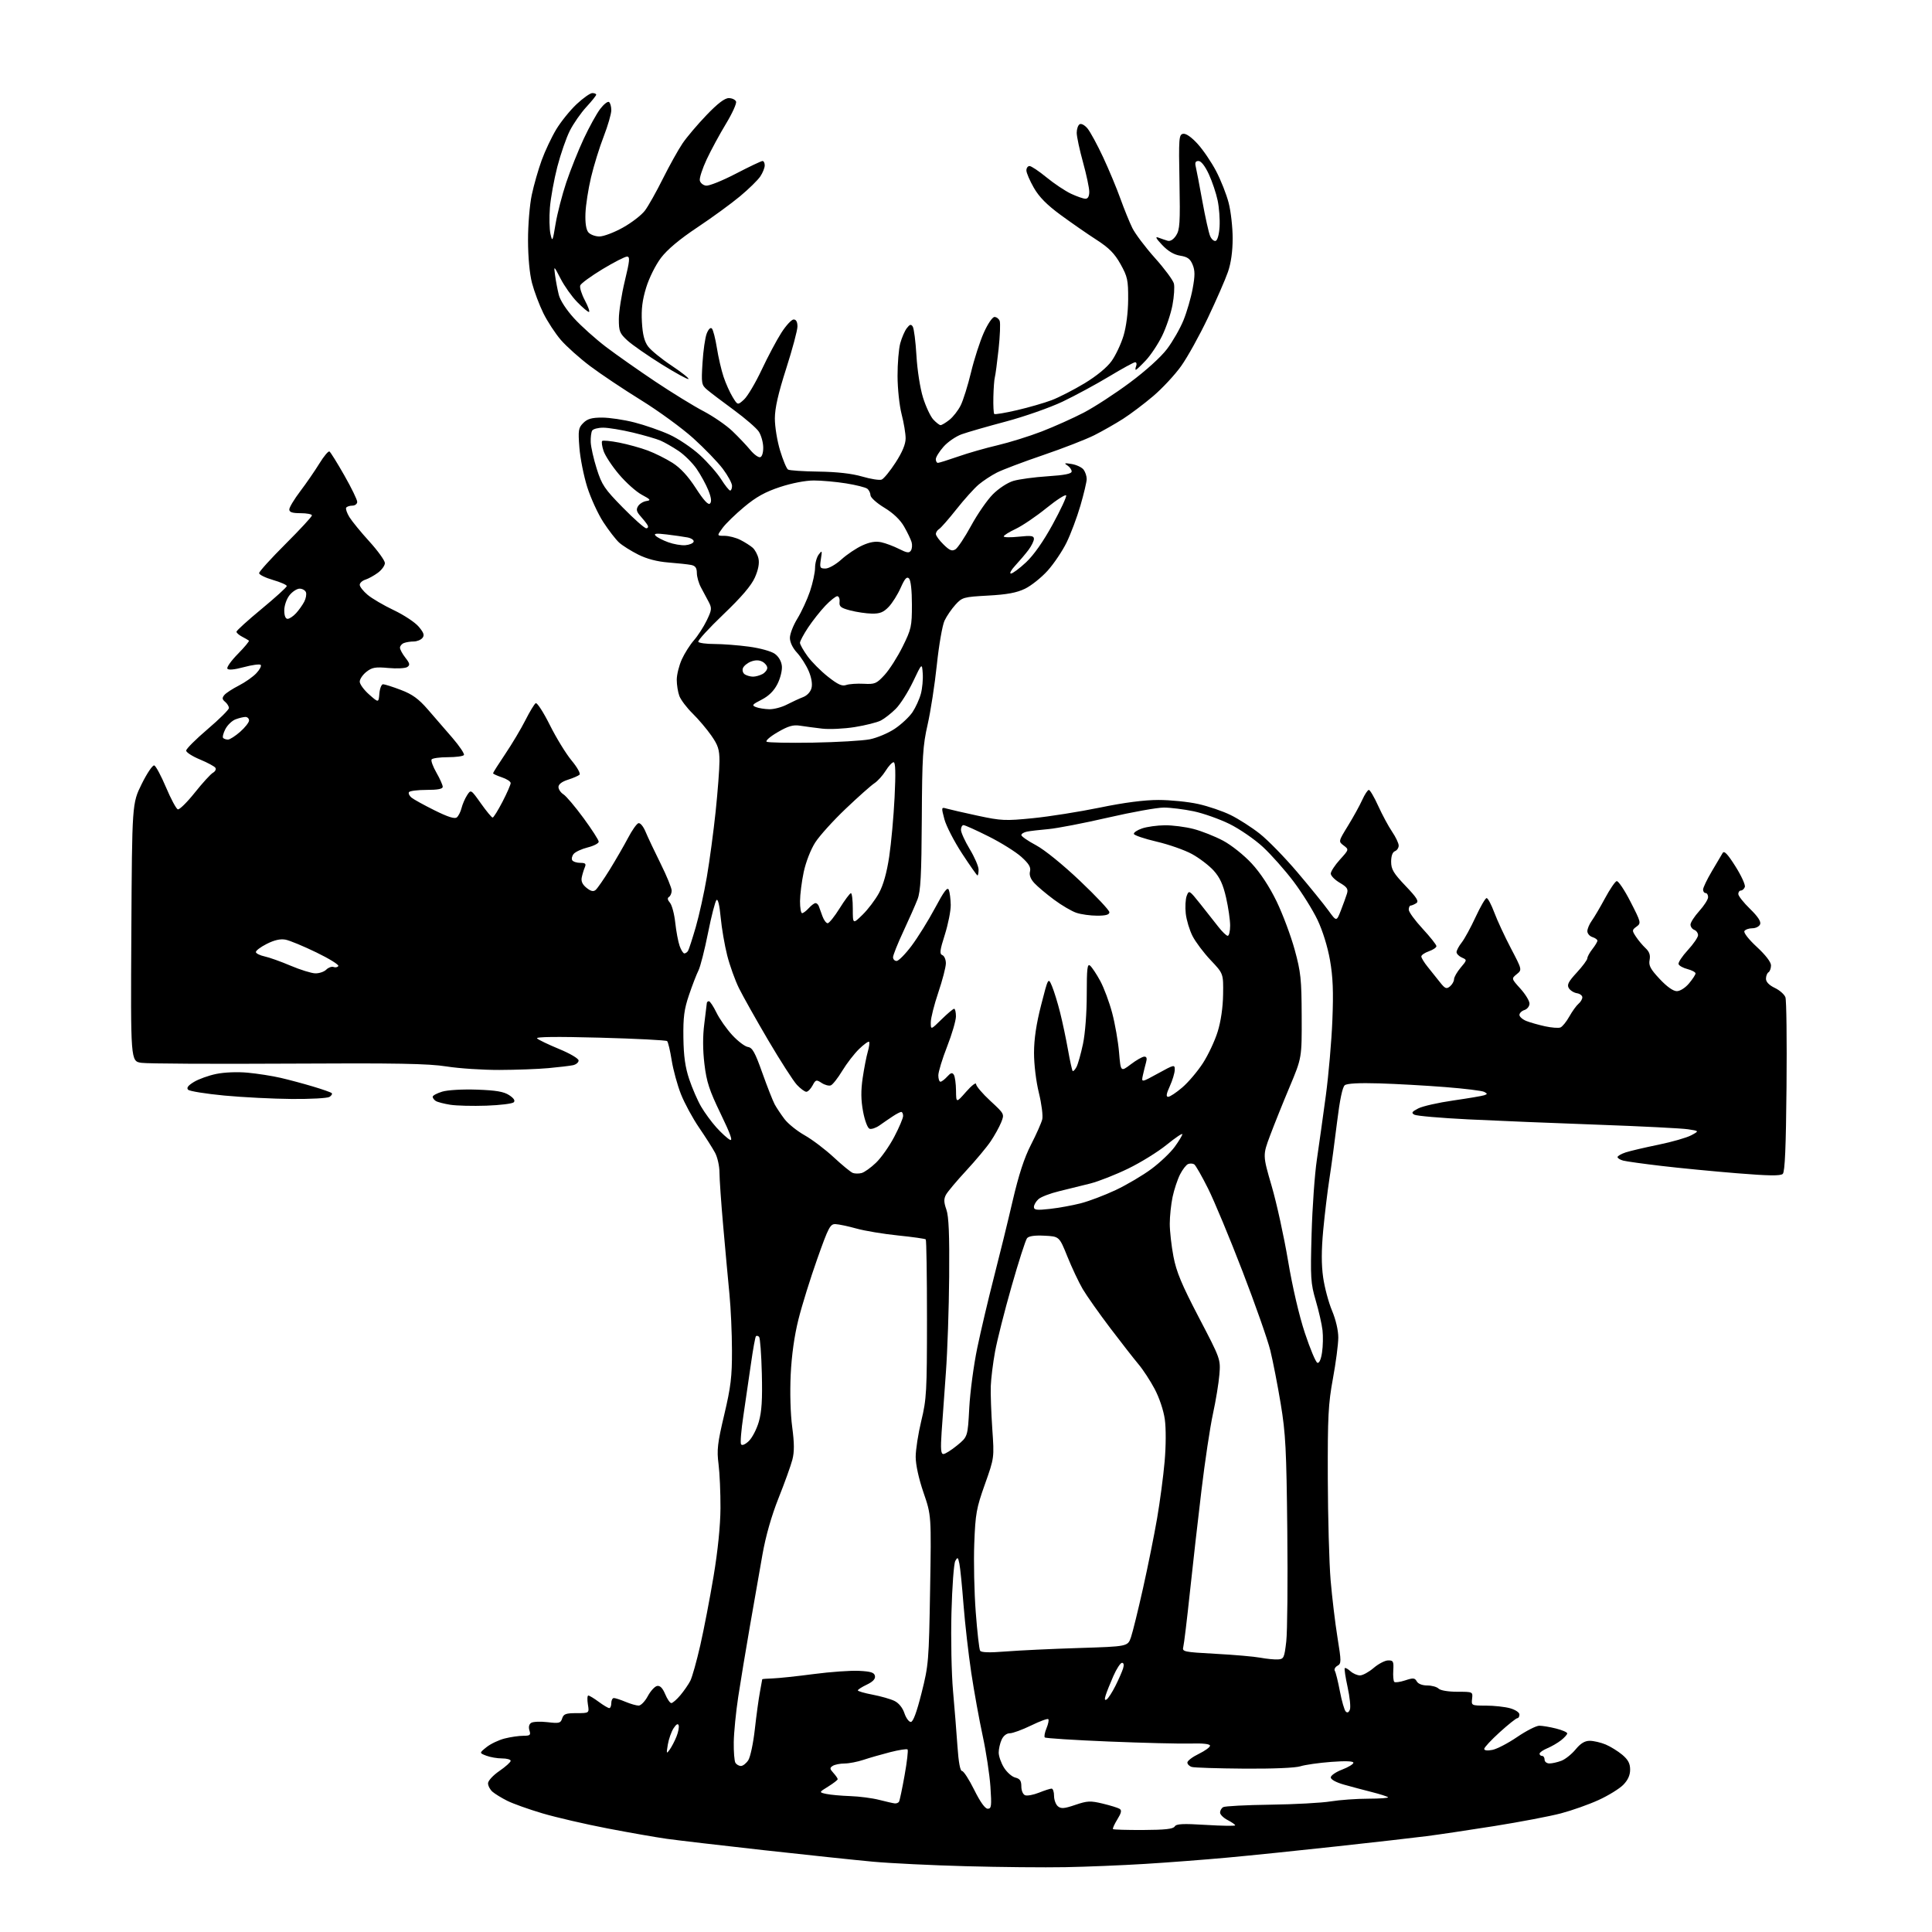 <?xml version="1.0" encoding="UTF-8" standalone="no"?>
<svg 
  version="1.1" 
  xmlns="http://www.w3.org/2000/svg" 
  xmlns:xlink="http://www.w3.org/1999/xlink" 
  xmlns:svg="http://www.w3.org/2000/svg"
  xmlns:rdf="http://www.w3.org/1999/02/22-rdf-syntax-ns#"
  xmlns:cc="http://creativecommons.org/ns#"
  xmlns:dc="http://purl.org/dc/elements/1.1/"
  viewBox="0 0 768 768"
  width="768"
  height="768"
>
<style>svg {background-color: white; }</style>"
<path stroke="none" fill="black" fill-rule="evenodd" d="M423.50,742.23C415.25,742.39 397.48,742.22 384.00,741.85C370.52,741.49 353.88,740.68 347.00,740.05C340.12,739.42 320.55,737.35 303.50,735.46C286.45,733.56 269.12,731.53 265.00,730.95C260.88,730.37 250.30,728.52 241.50,726.83C232.70,725.14 221.05,722.44 215.61,720.83C210.17,719.22 203.87,716.97 201.61,715.83C199.35,714.70 196.71,713.07 195.75,712.23C194.79,711.38 194.00,709.88 194.00,708.89C194.00,707.89 195.98,705.73 198.50,704.00C200.98,702.30 203.00,700.48 203.00,699.95C203.00,699.43 201.45,699.00 199.57,699.00C197.68,699.00 194.86,698.51 193.32,697.92C190.50,696.84 190.50,696.84 193.42,694.50C195.03,693.21 198.27,691.67 200.61,691.08C202.96,690.48 206.29,690.00 208.01,690.00C210.74,690.00 211.05,689.73 210.46,687.88C210.04,686.54 210.29,685.42 211.14,684.87C211.89,684.38 214.82,684.26 217.65,684.59C222.28,685.14 222.87,684.99 223.47,683.10C224.03,681.33 224.93,681.00 229.20,681.00C234.26,681.00 234.26,681.00 233.69,677.50C233.38,675.58 233.46,674.00 233.87,674.00C234.28,674.00 236.14,675.12 238.00,676.50C239.86,677.88 241.75,679.00 242.19,679.00C242.64,679.00 243.00,678.10 243.00,677.00C243.00,675.90 243.46,675.00 244.03,675.00C244.60,675.00 246.68,675.67 248.65,676.50C250.63,677.33 252.98,678.00 253.87,678.00C254.77,678.00 256.40,676.31 257.50,674.26C258.60,672.20 260.27,670.38 261.21,670.20C262.37,669.97 263.39,671.01 264.41,673.43C265.23,675.40 266.33,677.00 266.86,677.00C267.39,677.00 269.00,675.60 270.45,673.88C271.89,672.16 273.68,669.58 274.42,668.13C275.15,666.68 276.94,660.33 278.38,654.00C279.82,647.67 282.20,635.30 283.67,626.50C285.36,616.35 286.36,606.48 286.40,599.50C286.43,593.45 286.09,585.58 285.63,582.00C284.90,576.38 285.21,573.72 287.90,562.37C290.51,551.32 291.00,547.28 290.97,536.87C290.96,530.07 290.51,520.00 289.97,514.50C289.43,509.00 288.32,496.87 287.50,487.55C286.67,478.22 286.00,468.55 286.00,466.05C286.00,463.55 285.21,460.03 284.25,458.24C283.29,456.45 280.43,451.95 277.89,448.24C275.35,444.53 272.12,438.56 270.69,434.96C269.27,431.37 267.61,425.29 267.00,421.46C266.39,417.63 265.58,414.21 265.19,413.85C264.81,413.49 252.80,412.88 238.50,412.49C221.15,412.03 212.83,412.13 213.50,412.79C214.05,413.34 217.99,415.23 222.25,416.99C226.66,418.81 230.00,420.79 230.00,421.57C230.00,422.34 228.99,423.18 227.75,423.44C226.51,423.70 222.12,424.22 218.00,424.60C213.88,424.98 205.10,425.30 198.50,425.32C191.90,425.34 182.45,424.72 177.50,423.93C170.31,422.79 157.65,422.56 114.50,422.81C84.80,422.98 58.57,422.84 56.21,422.49C51.92,421.86 51.92,421.86 52.21,370.63C52.50,319.39 52.50,319.39 56.33,311.64C58.44,307.38 60.68,304.06 61.32,304.27C61.95,304.48 64.06,308.41 66.00,313.00C67.94,317.59 70.05,321.52 70.68,321.73C71.31,321.94 74.34,318.96 77.42,315.10C80.49,311.25 83.75,307.68 84.65,307.18C85.55,306.68 85.99,305.80 85.64,305.23C85.29,304.66 82.53,303.17 79.50,301.91C76.48,300.66 74.00,299.07 74.00,298.38C74.00,297.69 77.82,293.87 82.50,289.88C87.17,285.90 91.00,282.11 91.00,281.45C91.00,280.79 90.32,279.68 89.49,278.99C88.29,278.00 88.23,277.43 89.17,276.29C89.83,275.49 92.43,273.80 94.94,272.52C97.45,271.24 100.59,269.03 101.92,267.60C103.25,266.18 104.02,264.69 103.63,264.30C103.25,263.91 100.24,264.31 96.96,265.19C93.14,266.22 90.77,266.44 90.38,265.80C90.04,265.26 91.93,262.61 94.57,259.93C97.22,257.24 99.18,254.87 98.94,254.66C98.70,254.45 97.49,253.74 96.25,253.10C95.01,252.46 94.00,251.57 94.00,251.12C94.00,250.68 98.50,246.59 104.00,242.05C109.50,237.50 114.00,233.42 114.00,232.96C114.00,232.51 111.53,231.42 108.50,230.54C105.47,229.66 103.00,228.44 103.00,227.83C103.00,227.22 107.72,222.01 113.50,216.24C119.27,210.48 124.00,205.37 124.00,204.88C124.00,204.40 121.97,204.00 119.50,204.00C116.18,204.00 115.00,203.61 115.00,202.51C115.00,201.69 116.97,198.43 119.37,195.26C121.77,192.09 125.18,187.14 126.96,184.25C128.73,181.36 130.53,179.21 130.97,179.48C131.40,179.75 134.06,184.02 136.88,188.98C139.70,193.93 142.00,198.66 142.00,199.49C142.00,200.32 141.13,201.00 140.06,201.00C138.99,201.00 137.89,201.37 137.61,201.82C137.33,202.27 137.91,203.96 138.90,205.57C139.89,207.18 143.46,211.55 146.85,215.27C150.23,218.99 153.00,222.85 153.00,223.83C153.00,224.82 151.75,226.55 150.23,227.67C148.71,228.80 146.46,230.04 145.23,230.43C144.00,230.82 143.00,231.74 143.00,232.48C143.00,233.22 144.41,235.01 146.14,236.46C147.87,237.92 152.55,240.66 156.55,242.56C160.56,244.46 165.01,247.41 166.45,249.12C168.49,251.55 168.81,252.53 167.91,253.61C167.27,254.38 165.72,255.00 164.46,255.00C163.20,255.00 161.45,255.27 160.58,255.61C159.71,255.94 159.00,256.78 159.00,257.47C159.00,258.16 159.97,259.96 161.15,261.46C162.93,263.73 163.06,264.36 161.90,265.15C161.13,265.67 157.76,265.85 154.40,265.54C149.21,265.06 147.91,265.29 145.65,267.06C144.19,268.21 143.00,269.97 143.00,270.97C143.00,271.97 144.69,274.28 146.75,276.09C150.50,279.40 150.50,279.40 150.81,275.70C150.98,273.66 151.64,272.00 152.27,272.00C152.90,272.00 156.09,273.01 159.34,274.25C163.90,275.98 166.37,277.77 170.05,282.00C172.68,285.02 177.11,290.15 179.90,293.38C182.68,296.62 184.71,299.65 184.42,300.13C184.12,300.61 181.24,301.00 178.00,301.00C174.76,301.00 171.87,301.41 171.56,301.90C171.25,302.40 172.12,304.76 173.49,307.15C174.86,309.54 175.98,312.06 175.99,312.75C176.00,313.62 174.05,314.00 169.56,314.00C166.02,314.00 162.87,314.40 162.57,314.89C162.27,315.37 162.71,316.35 163.56,317.05C164.40,317.75 168.54,320.03 172.74,322.12C178.08,324.77 180.76,325.62 181.60,324.92C182.26,324.37 183.10,322.70 183.47,321.21C183.84,319.72 184.82,317.44 185.66,316.14C187.19,313.77 187.19,313.77 191.18,319.39C193.37,322.47 195.46,325.00 195.83,325.00C196.20,324.99 197.96,322.16 199.75,318.71C201.54,315.25 203.00,311.91 203.00,311.29C203.00,310.66 201.42,309.64 199.50,309.00C197.57,308.36 196.00,307.63 196.00,307.38C196.00,307.12 198.19,303.67 200.86,299.70C203.53,295.74 207.12,289.72 208.84,286.32C210.55,282.93 212.40,279.87 212.95,279.53C213.49,279.20 216.02,283.10 218.57,288.21C221.12,293.32 225.01,299.67 227.23,302.33C229.44,304.98 230.85,307.51 230.37,307.96C229.89,308.40 227.81,309.30 225.75,309.96C223.38,310.71 222.00,311.77 222.00,312.84C222.00,313.76 222.88,315.07 223.96,315.75C225.04,316.42 228.64,320.67 231.96,325.20C235.28,329.72 238.00,333.95 238.00,334.59C238.00,335.24 236.04,336.26 233.64,336.86C231.24,337.46 228.73,338.62 228.05,339.44C227.38,340.25 227.12,341.38 227.47,341.96C227.83,342.53 229.26,343.00 230.67,343.00C232.71,343.00 233.07,343.35 232.48,344.75C232.07,345.71 231.52,347.51 231.26,348.75C230.92,350.29 231.51,351.59 233.13,352.91C234.84,354.29 235.85,354.53 236.76,353.78C237.45,353.21 240.00,349.53 242.42,345.62C244.83,341.70 248.09,336.06 249.66,333.08C251.22,330.09 253.07,327.47 253.76,327.24C254.49,327.00 255.71,328.46 256.63,330.66C257.51,332.77 260.20,338.47 262.61,343.32C265.03,348.18 267.00,352.99 267.00,354.02C267.00,355.04 266.52,356.18 265.93,356.54C265.22,356.98 265.34,357.74 266.31,358.85C267.10,359.76 268.05,363.31 268.42,366.74C268.79,370.17 269.57,374.33 270.15,375.99C270.72,377.65 271.58,379.00 272.04,379.00C272.50,379.00 273.16,378.55 273.50,378.00C273.84,377.45 275.22,373.20 276.57,368.56C277.91,363.92 279.90,354.94 280.98,348.60C282.07,342.27 283.64,330.55 284.48,322.57C285.31,314.59 286.00,305.58 286.00,302.55C286.00,297.95 285.46,296.26 282.75,292.38C280.96,289.82 277.62,285.87 275.31,283.61C273.01,281.35 270.65,278.23 270.06,276.68C269.48,275.14 269.01,272.21 269.02,270.18C269.03,268.16 269.94,264.53 271.03,262.12C272.12,259.72 274.29,256.29 275.85,254.52C277.40,252.75 279.69,249.21 280.92,246.67C282.96,242.45 283.03,241.78 281.72,239.27C280.92,237.74 279.54,235.15 278.64,233.50C277.75,231.85 277.01,229.27 277.01,227.77C277.00,225.74 276.42,224.92 274.75,224.58C273.51,224.33 269.45,223.89 265.71,223.60C261.25,223.25 257.14,222.18 253.71,220.46C250.85,219.02 247.42,216.87 246.11,215.68C244.79,214.48 241.97,210.84 239.85,207.58C237.72,204.32 234.84,198.04 233.44,193.63C232.05,189.21 230.64,182.15 230.32,177.94C229.78,171.01 229.93,170.07 231.86,168.14C233.51,166.49 235.22,166.00 239.34,166.00C242.28,166.00 248.06,166.86 252.18,167.92C256.31,168.97 262.57,171.15 266.09,172.75C269.62,174.35 275.06,178.01 278.18,180.87C281.31,183.73 285.13,188.08 286.68,190.54C288.23,192.99 289.84,195.00 290.25,195.00C290.66,195.00 291.00,194.16 291.00,193.13C291.00,192.10 289.35,189.06 287.34,186.38C285.32,183.69 280.03,178.22 275.59,174.21C271.14,170.20 261.80,163.38 254.83,159.07C247.85,154.76 238.74,148.66 234.58,145.53C230.42,142.40 225.20,137.73 222.98,135.17C220.76,132.60 217.62,127.80 215.99,124.50C214.37,121.20 212.34,115.80 211.48,112.50C210.52,108.83 209.91,102.22 209.90,95.50C209.89,89.45 210.56,81.33 211.39,77.45C212.21,73.57 213.98,67.39 215.32,63.71C216.65,60.03 219.27,54.50 221.12,51.42C222.98,48.35 226.62,43.84 229.21,41.41C231.80,38.99 234.61,37.00 235.46,37.00C236.31,37.00 237.00,37.29 237.00,37.64C237.00,37.99 235.23,40.20 233.06,42.55C230.90,44.90 227.96,49.12 226.53,51.94C225.10,54.75 222.87,61.21 221.55,66.28C220.24,71.35 218.92,78.65 218.60,82.50C218.29,86.35 218.39,91.08 218.82,93.00C219.56,96.29 219.68,96.06 220.85,89.00C221.54,84.88 223.45,77.46 225.10,72.53C226.76,67.60 229.89,59.76 232.07,55.10C234.26,50.44 237.19,45.13 238.59,43.30C239.99,41.46 241.55,40.22 242.07,40.54C242.58,40.86 243.00,42.33 243.00,43.81C242.99,45.29 241.63,49.99 239.98,54.25C238.32,58.51 236.06,65.79 234.96,70.44C233.85,75.09 232.85,81.54 232.73,84.79C232.58,88.61 232.98,91.27 233.87,92.34C234.63,93.25 236.61,94.00 238.28,94.00C239.94,94.00 244.15,92.41 247.63,90.46C251.11,88.52 255.04,85.48 256.37,83.71C257.70,81.95 260.92,76.22 263.52,71.00C266.13,65.78 269.64,59.48 271.32,57.00C273.00,54.52 277.29,49.46 280.85,45.75C285.27,41.14 288.08,39.00 289.70,39.00C291.00,39.00 292.30,39.62 292.59,40.37C292.88,41.12 291.07,45.10 288.58,49.21C286.09,53.32 282.65,59.66 280.94,63.31C279.24,66.95 277.99,70.74 278.18,71.72C278.37,72.70 279.48,73.64 280.65,73.80C281.82,73.97 287.15,71.83 292.49,69.05C297.84,66.27 302.61,64.00 303.11,64.00C303.60,64.00 304.00,64.79 303.99,65.75C303.99,66.71 303.20,68.68 302.24,70.12C301.28,71.57 297.66,75.12 294.19,78.01C290.72,80.91 283.08,86.48 277.21,90.39C270.15,95.09 265.26,99.19 262.75,102.50C260.61,105.32 258.05,110.46 256.87,114.29C255.34,119.27 254.88,122.93 255.17,128.01C255.45,132.98 256.14,135.72 257.62,137.72C258.75,139.25 262.94,142.67 266.93,145.32C270.92,147.98 273.96,150.37 273.68,150.65C273.40,150.93 268.61,148.31 263.02,144.83C257.44,141.35 251.32,137.09 249.43,135.37C246.34,132.54 246.00,131.70 246.00,126.87C246.00,123.91 247.07,117.11 248.36,111.75C250.34,103.57 250.49,102.00 249.25,102.00C248.44,102.00 244.05,104.25 239.49,107.00C234.94,109.76 230.96,112.66 230.66,113.45C230.35,114.25 231.19,116.94 232.52,119.45C233.85,121.95 234.56,124.00 234.10,124.00C233.64,124.00 231.53,122.22 229.42,120.04C227.30,117.87 224.35,113.70 222.85,110.79C220.12,105.50 220.12,105.50 220.66,109.50C220.96,111.70 221.62,115.16 222.13,117.20C222.67,119.38 225.16,123.20 228.22,126.55C231.06,129.66 236.79,134.78 240.94,137.94C245.10,141.09 253.91,147.28 260.52,151.70C267.13,156.11 275.72,161.40 279.62,163.44C283.52,165.48 288.69,169.04 291.11,171.35C293.52,173.65 296.73,177.03 298.24,178.86C299.74,180.68 301.54,181.98 302.24,181.73C302.97,181.48 303.45,179.78 303.39,177.68C303.33,175.70 302.54,172.95 301.63,171.57C300.73,170.19 296.28,166.34 291.75,163.01C287.21,159.69 282.43,156.06 281.11,154.94C278.85,153.01 278.75,152.47 279.26,144.20C279.55,139.42 280.30,134.19 280.93,132.59C281.62,130.84 282.44,130.04 282.98,130.59C283.48,131.09 284.37,134.56 284.97,138.29C285.56,142.03 286.76,147.20 287.63,149.79C288.49,152.38 290.11,155.99 291.22,157.81C293.24,161.12 293.24,161.12 295.77,158.81C297.16,157.54 300.30,152.24 302.76,147.03C305.21,141.82 308.74,135.18 310.60,132.28C312.46,129.37 314.66,127.00 315.49,127.00C316.48,127.00 317.00,127.97 317.00,129.78C317.00,131.31 314.98,138.85 312.52,146.53C309.35,156.42 308.03,162.21 308.02,166.34C308.01,169.56 308.94,175.30 310.10,179.10C311.25,182.89 312.67,186.30 313.26,186.66C313.84,187.02 319.31,187.39 325.41,187.47C332.74,187.57 338.61,188.24 342.71,189.43C346.13,190.43 349.62,190.98 350.46,190.65C351.31,190.33 353.80,187.28 356.00,183.88C358.70,179.70 360.00,176.57 360.00,174.24C360.00,172.34 359.28,168.02 358.40,164.64C357.53,161.26 356.80,154.45 356.79,149.50C356.77,144.55 357.26,138.69 357.86,136.47C358.47,134.25 359.63,131.55 360.46,130.47C361.65,128.91 362.15,128.78 362.83,129.82C363.31,130.55 363.97,135.72 364.30,141.32C364.63,147.10 365.76,154.33 366.91,158.03C368.03,161.63 369.88,165.56 371.01,166.78C372.15,168.00 373.45,169.00 373.90,169.00C374.36,169.00 375.93,168.06 377.39,166.91C378.86,165.75 380.88,163.17 381.88,161.16C382.89,159.14 384.74,153.22 386.00,148.00C387.25,142.78 389.54,135.69 391.08,132.25C392.65,128.73 394.51,126.00 395.33,126.00C396.13,126.00 397.06,126.71 397.39,127.57C397.72,128.44 397.52,133.50 396.95,138.82C396.37,144.15 395.70,149.18 395.46,150.00C395.22,150.83 394.96,154.34 394.88,157.79C394.80,161.24 394.96,164.29 395.23,164.56C395.49,164.83 399.56,164.15 404.27,163.05C408.97,161.96 415.19,160.16 418.09,159.06C420.99,157.95 426.86,154.94 431.14,152.36C435.91,149.47 440.05,146.07 441.86,143.54C443.49,141.27 445.63,136.74 446.62,133.46C447.71,129.84 448.43,124.17 448.46,119.00C448.50,111.33 448.20,109.97 445.43,105.00C443.06,100.77 440.87,98.55 435.93,95.36C432.39,93.09 426.00,88.65 421.71,85.51C416.16,81.44 413.08,78.33 410.97,74.65C409.35,71.82 408.01,68.71 408.01,67.75C408.00,66.79 408.57,66.00 409.26,66.00C409.95,66.00 412.99,68.03 416.01,70.51C419.03,72.99 423.41,75.91 425.74,77.01C428.07,78.10 430.66,79.00 431.49,79.00C432.47,79.00 433.00,78.04 433.00,76.24C433.00,74.73 431.88,69.44 430.51,64.49C429.14,59.55 428.02,54.29 428.01,52.81C428.01,51.33 428.52,49.79 429.16,49.40C429.82,48.99 431.18,49.72 432.32,51.09C433.41,52.42 436.20,57.55 438.51,62.50C440.82,67.45 443.92,74.88 445.39,79.00C446.87,83.12 449.00,88.36 450.12,90.63C451.23,92.90 455.27,98.26 459.09,102.54C462.92,106.81 466.31,111.39 466.64,112.71C466.97,114.02 466.72,117.89 466.07,121.30C465.43,124.71 463.58,130.20 461.96,133.50C460.34,136.80 457.43,141.19 455.49,143.25C453.56,145.31 451.77,147.00 451.52,147.00C451.27,147.00 451.32,146.32 451.64,145.50C451.95,144.67 451.77,144.00 451.23,144.00C450.70,144.00 446.04,146.55 440.88,149.66C435.72,152.77 427.41,157.26 422.41,159.65C417.40,162.03 407.28,165.58 399.91,167.55C392.53,169.51 384.61,171.79 382.30,172.62C379.98,173.45 376.72,175.69 375.05,177.60C373.37,179.51 372.00,181.73 372.00,182.53C372.00,183.34 372.37,184.00 372.83,184.00C373.28,184.00 376.89,182.87 380.85,181.49C384.80,180.10 391.87,178.08 396.56,176.99C401.24,175.89 409.15,173.43 414.12,171.51C419.10,169.58 426.62,166.21 430.84,164.01C435.05,161.81 443.30,156.45 449.16,152.08C455.50,147.37 461.48,141.95 463.92,138.72C466.18,135.73 469.12,130.59 470.46,127.29C471.80,123.99 473.44,118.34 474.10,114.73C475.06,109.57 475.05,107.54 474.08,105.20C473.12,102.88 472.05,102.10 469.15,101.64C466.65,101.24 464.31,99.85 461.97,97.37C459.50,94.76 459.08,93.92 460.50,94.46C461.60,94.88 463.25,95.44 464.17,95.71C465.20,96.01 466.47,95.21 467.52,93.61C468.99,91.36 469.17,88.60 468.86,72.29C468.53,54.91 468.63,53.52 470.29,53.19C471.41,52.97 473.57,54.46 476.05,57.17C478.23,59.55 481.54,64.42 483.42,68.00C485.30,71.58 487.54,77.26 488.41,80.64C489.29,84.02 490.00,90.37 490.00,94.74C490.00,99.90 489.35,104.58 488.13,108.09C487.11,111.07 483.52,119.27 480.17,126.32C476.82,133.37 472.03,142.01 469.52,145.52C467.02,149.03 462.01,154.41 458.40,157.47C454.79,160.54 449.40,164.60 446.43,166.50C443.46,168.40 438.33,171.32 435.03,172.99C431.73,174.65 422.56,178.22 414.66,180.91C406.76,183.60 398.49,186.73 396.28,187.86C394.07,188.98 390.82,191.12 389.05,192.61C387.28,194.10 383.30,198.51 380.22,202.41C377.14,206.31 374.02,209.86 373.31,210.30C372.59,210.74 372.01,211.64 372.03,212.30C372.04,212.96 373.41,214.83 375.08,216.46C377.48,218.83 378.44,219.21 379.80,218.37C380.73,217.79 383.55,213.55 386.05,208.96C388.55,204.36 392.43,198.75 394.68,196.49C396.99,194.17 400.51,191.86 402.82,191.17C405.06,190.50 411.19,189.67 416.44,189.33C423.29,188.88 426.00,188.33 426.00,187.40C426.00,186.68 425.21,185.60 424.25,184.98C422.84,184.08 423.18,183.98 426.00,184.45C427.93,184.77 430.06,185.78 430.75,186.70C431.44,187.63 431.99,189.31 431.98,190.44C431.97,191.57 430.84,196.32 429.48,201.00C428.11,205.68 425.64,212.27 423.98,215.66C422.32,219.06 418.93,224.08 416.46,226.84C413.98,229.59 409.94,232.82 407.47,234.02C404.14,235.63 400.35,236.34 392.79,236.75C383.02,237.29 382.49,237.44 379.82,240.36C378.29,242.04 376.33,244.89 375.47,246.71C374.61,248.53 373.23,256.42 372.41,264.26C371.59,272.09 369.94,282.77 368.75,288.00C366.83,296.41 366.56,300.71 366.43,325.50C366.30,348.07 365.97,354.28 364.73,357.50C363.88,359.70 361.34,365.45 359.09,370.27C356.84,375.09 355.00,379.70 355.00,380.52C355.00,381.33 355.64,382.00 356.42,382.00C357.19,382.00 359.86,379.30 362.35,375.99C364.83,372.68 369.03,365.93 371.67,360.99C375.29,354.22 376.64,352.43 377.17,353.75C377.55,354.71 377.89,357.40 377.93,359.71C377.97,362.03 376.91,367.34 375.59,371.53C373.59,377.82 373.42,379.22 374.59,379.67C375.36,379.97 376.00,381.43 376.00,382.92C376.00,384.41 374.65,389.62 373.00,394.50C371.35,399.38 370.00,404.73 370.00,406.40C370.00,409.42 370.00,409.42 374.29,405.21C376.65,402.89 378.90,401.00 379.29,401.00C379.68,401.00 380.00,402.36 380.00,404.02C380.00,405.68 378.43,411.07 376.50,416.00C374.57,420.93 373.00,426.09 373.00,427.48C373.00,428.87 373.38,430.00 373.85,430.00C374.31,430.00 375.51,429.09 376.52,427.98C377.92,426.43 378.54,426.25 379.16,427.23C379.61,427.93 380.00,430.75 380.03,433.50C380.09,438.50 380.09,438.50 384.04,434.00C386.21,431.52 388.00,430.15 388.00,430.94C388.00,431.73 390.55,434.73 393.66,437.60C399.31,442.83 399.31,442.83 397.98,446.16C397.24,448.00 395.36,451.40 393.79,453.72C392.23,456.04 387.85,461.28 384.07,465.36C380.29,469.44 376.67,473.75 376.03,474.94C375.14,476.60 375.18,477.95 376.19,480.80C377.15,483.51 377.45,490.66 377.31,507.50C377.21,520.15 376.62,537.25 376.01,545.50C375.39,553.75 374.63,564.44 374.31,569.25C373.86,576.02 374.01,578.00 375.01,578.00C375.72,578.00 378.18,576.45 380.49,574.56C384.69,571.12 384.69,571.12 385.30,559.62C385.64,553.29 387.07,542.58 388.48,535.81C389.89,529.04 392.84,516.52 395.03,508.00C397.23,499.48 400.60,485.75 402.51,477.50C404.97,466.95 407.14,460.28 409.85,455.00C411.97,450.88 413.97,446.36 414.31,444.96C414.65,443.56 414.05,438.84 412.98,434.46C411.85,429.88 411.03,423.10 411.04,418.50C411.05,413.03 411.94,407.02 413.87,399.50C416.69,388.50 416.69,388.50 418.18,392.00C418.99,393.93 420.45,398.65 421.41,402.50C422.38,406.35 423.79,413.05 424.56,417.40C425.33,421.74 426.16,425.49 426.40,425.73C426.64,425.97 427.32,425.26 427.92,424.15C428.51,423.04 429.67,418.92 430.50,415.00C431.38,410.84 432.00,402.64 432.00,395.31C432.00,384.97 432.23,382.95 433.33,383.86C434.06,384.47 435.87,387.19 437.35,389.91C438.83,392.63 440.97,398.37 442.11,402.68C443.25,406.98 444.48,414.01 444.84,418.31C445.50,426.12 445.50,426.12 449.50,423.09C451.70,421.42 454.11,420.04 454.87,420.03C455.81,420.01 456.03,420.70 455.59,422.25C455.24,423.49 454.67,425.82 454.31,427.43C453.68,430.36 453.68,430.36 460.34,426.70C466.80,423.15 467.00,423.11 466.98,425.27C466.97,426.50 466.09,429.41 465.03,431.75C463.62,434.84 463.44,436.00 464.37,436.00C465.07,436.00 467.59,434.33 469.98,432.28C472.37,430.24 476.06,425.88 478.18,422.61C480.30,419.33 482.94,413.69 484.05,410.09C485.32,406.00 486.13,400.42 486.20,395.28C486.32,387.03 486.32,387.03 481.27,381.69C478.49,378.76 475.25,374.44 474.06,372.11C472.86,369.77 471.65,365.76 471.36,363.18C471.07,360.61 471.24,357.42 471.74,356.10C472.63,353.77 472.77,353.86 477.08,359.25C479.51,362.29 482.76,366.41 484.29,368.39C485.83,370.38 487.52,372.00 488.04,372.00C488.57,372.00 489.00,370.18 489.00,367.95C489.00,365.72 488.28,360.72 487.39,356.83C486.20,351.61 484.92,348.81 482.45,346.07C480.61,344.04 476.72,341.07 473.80,339.48C470.89,337.89 464.55,335.67 459.73,334.55C454.91,333.42 450.86,332.05 450.73,331.50C450.60,330.95 452.07,329.96 454.00,329.31C455.93,328.65 459.99,328.09 463.04,328.06C466.09,328.03 471.23,328.69 474.46,329.53C477.69,330.37 482.98,332.47 486.21,334.19C489.50,335.95 494.49,339.92 497.55,343.23C501.04,347.00 504.63,352.47 507.47,358.32C509.91,363.37 513.14,372.00 514.65,377.50C517.10,386.45 517.39,389.23 517.44,404.00C517.50,420.50 517.50,420.50 512.67,432.00C510.01,438.32 506.51,447.04 504.89,451.36C501.94,459.23 501.94,459.23 505.51,471.48C507.48,478.21 510.40,491.55 512.01,501.11C513.77,511.61 516.43,523.03 518.72,529.92C520.80,536.20 523.03,541.51 523.68,541.73C524.41,541.97 525.12,540.41 525.53,537.62C525.91,535.14 525.99,531.17 525.72,528.81C525.45,526.44 524.24,521.12 523.03,517.00C521.01,510.08 520.88,508.03 521.38,490.50C521.67,480.05 522.61,466.77 523.47,461.00C524.32,455.23 525.93,443.75 527.04,435.50C528.14,427.25 529.32,413.75 529.64,405.50C530.10,394.19 529.86,388.33 528.69,381.67C527.76,376.37 525.78,369.97 523.73,365.67C521.85,361.73 517.55,354.85 514.18,350.38C510.80,345.91 505.34,339.75 502.03,336.68C498.72,333.62 492.74,329.51 488.75,327.54C484.76,325.58 478.35,323.31 474.50,322.50C470.65,321.70 465.33,321.03 462.67,321.02C460.01,321.01 450.01,322.81 440.44,325.01C430.88,327.22 420.22,329.27 416.77,329.58C413.32,329.88 409.49,330.33 408.25,330.58C407.01,330.83 406.00,331.45 406.00,331.96C406.00,332.47 408.61,334.28 411.81,335.98C415.21,337.79 422.48,343.68 429.31,350.16C435.74,356.26 441.00,361.86 441.00,362.62C441.00,363.60 439.61,364.00 436.15,364.00C433.48,364.00 429.77,363.49 427.90,362.86C426.03,362.24 422.02,359.89 419.00,357.64C415.98,355.40 412.46,352.44 411.19,351.07C409.66,349.42 409.07,347.85 409.44,346.40C409.85,344.75 409.02,343.35 406.01,340.63C403.82,338.65 397.99,335.00 393.04,332.52C388.09,330.03 383.58,328.00 383.02,328.00C382.46,328.00 382.00,328.85 382.00,329.88C382.00,330.91 383.57,334.37 385.50,337.57C387.43,340.77 389.00,344.42 389.00,345.69C389.00,346.96 388.80,348.00 388.56,348.00C388.32,348.00 385.56,344.06 382.41,339.25C379.27,334.44 376.12,328.32 375.41,325.65C374.15,320.87 374.16,320.81 376.31,321.43C377.52,321.78 383.06,323.05 388.63,324.25C398.05,326.27 399.61,326.34 410.63,325.24C417.16,324.59 429.12,322.69 437.21,321.03C446.90,319.03 454.86,318.00 460.51,318.00C465.24,318.00 472.34,318.72 476.30,319.60C480.26,320.47 486.07,322.45 489.20,323.99C492.34,325.53 497.54,328.86 500.76,331.40C503.99,333.93 510.72,340.84 515.74,346.75C520.76,352.66 526.30,359.50 528.07,361.94C531.28,366.37 531.28,366.37 533.01,361.94C533.96,359.50 535.05,356.49 535.43,355.26C536.01,353.40 535.51,352.64 532.57,350.91C530.60,349.75 529.00,348.11 529.00,347.27C529.00,346.43 530.63,343.93 532.63,341.72C536.26,337.71 536.26,337.71 534.13,336.10C532.01,334.50 532.01,334.50 535.86,328.23C537.98,324.78 540.52,320.17 541.51,317.98C542.50,315.79 543.68,314.00 544.14,314.00C544.60,314.00 546.28,316.87 547.87,320.38C549.47,323.89 551.94,328.50 553.38,330.61C554.82,332.73 556.00,335.21 556.00,336.13C556.00,337.04 555.33,338.05 554.50,338.36C553.55,338.73 553.00,340.26 553.00,342.54C553.00,345.56 553.93,347.12 558.71,352.14C563.29,356.94 564.13,358.30 562.96,359.05C562.16,359.55 561.16,359.98 560.75,359.98C560.34,359.99 560.00,360.73 560.00,361.62C560.00,362.51 562.48,365.91 565.50,369.17C568.52,372.44 571.00,375.56 571.00,376.11C571.00,376.66 569.65,377.57 568.00,378.15C566.35,378.73 565.00,379.65 565.00,380.21C565.00,380.77 566.14,382.64 567.54,384.36C568.93,386.09 571.13,388.84 572.42,390.47C574.45,393.03 574.99,393.25 576.39,392.10C577.27,391.36 578.00,390.09 578.00,389.27C578.00,388.46 579.18,386.39 580.61,384.68C583.22,381.59 583.22,381.58 581.11,380.64C579.95,380.12 579.00,379.15 579.00,378.48C579.00,377.82 579.92,376.09 581.05,374.66C582.18,373.22 584.67,368.66 586.58,364.52C588.50,360.39 590.46,357.00 590.96,357.00C591.45,357.00 592.82,359.57 593.99,362.70C595.16,365.84 598.14,372.25 600.60,376.95C605.08,385.50 605.08,385.50 602.93,387.25C600.77,389.01 600.77,389.01 604.39,393.01C606.37,395.21 608.00,397.87 608.00,398.94C608.00,400.00 607.10,401.15 606.00,401.50C604.90,401.85 604.00,402.72 604.00,403.45C604.00,404.17 605.24,405.25 606.75,405.86C608.26,406.46 611.61,407.41 614.19,407.97C616.77,408.53 619.51,408.74 620.28,408.44C621.05,408.15 622.65,406.19 623.83,404.08C625.01,401.98 626.66,399.70 627.49,399.01C628.32,398.32 629.00,397.17 629.00,396.45C629.00,395.73 628.03,395.00 626.85,394.82C625.67,394.64 624.23,393.75 623.65,392.83C622.81,391.48 623.43,390.26 626.80,386.60C629.11,384.09 631.00,381.54 631.00,380.93C631.00,380.32 631.90,378.67 633.00,377.27C634.10,375.87 635.00,374.37 635.00,373.93C635.00,373.49 634.10,372.85 633.00,372.50C631.90,372.15 631.00,371.10 631.00,370.16C631.00,369.21 631.79,367.35 632.75,366.02C633.71,364.68 636.08,360.67 638.00,357.10C639.92,353.53 642.01,350.45 642.64,350.26C643.26,350.07 645.74,353.74 648.13,358.42C652.36,366.67 652.43,366.97 650.55,368.34C648.71,369.69 648.70,369.89 650.30,372.33C651.23,373.75 652.95,375.80 654.12,376.90C655.65,378.32 656.11,379.66 655.74,381.60C655.31,383.81 656.06,385.22 659.75,389.16C662.59,392.20 665.12,394.00 666.55,394.00C667.86,394.00 669.92,392.70 671.41,390.92C672.83,389.23 674.00,387.44 674.00,386.95C674.00,386.46 672.57,385.69 670.82,385.23C669.07,384.78 667.46,383.89 667.25,383.25C667.04,382.62 668.70,380.11 670.93,377.69C673.17,375.26 675.00,372.59 675.00,371.75C675.00,370.90 674.33,369.95 673.50,369.64C672.67,369.32 672.00,368.37 672.00,367.53C672.00,366.69 673.58,364.26 675.50,362.13C677.42,360.00 679.00,357.52 679.00,356.63C679.00,355.73 678.55,355.00 678.00,355.00C677.45,355.00 677.00,354.38 677.00,353.62C677.00,352.86 678.56,349.60 680.47,346.37C682.39,343.14 684.32,339.86 684.78,339.08C685.39,338.04 686.74,339.45 689.88,344.42C692.22,348.14 693.90,351.81 693.60,352.59C693.31,353.37 692.60,354.00 692.03,354.00C691.46,354.00 691.00,354.62 691.00,355.38C691.00,356.14 693.09,358.79 695.65,361.28C698.77,364.31 700.09,366.32 699.68,367.40C699.34,368.28 697.95,369.00 696.59,369.00C695.23,369.00 693.81,369.50 693.43,370.11C693.04,370.75 695.16,373.46 698.37,376.42C701.82,379.61 704.00,382.44 704.00,383.75C704.00,384.92 703.55,386.16 703.00,386.50C702.45,386.84 702.00,388.00 702.00,389.08C702.00,390.33 703.26,391.63 705.49,392.70C707.41,393.61 709.32,395.29 709.73,396.43C710.15,397.57 710.34,413.57 710.17,432.00C709.95,456.11 709.53,465.82 708.68,466.63C707.80,467.48 703.18,467.42 690.50,466.39C681.15,465.63 667.65,464.33 660.50,463.48C653.35,462.64 646.49,461.69 645.25,461.36C644.01,461.03 643.00,460.40 643.00,459.96C643.00,459.52 644.46,458.68 646.25,458.09C648.04,457.51 653.89,456.14 659.26,455.04C664.63,453.94 670.48,452.26 672.26,451.31C675.50,449.58 675.50,449.58 671.00,448.90C668.52,448.52 652.33,447.70 635.00,447.08C617.67,446.46 594.57,445.51 583.65,444.97C572.73,444.43 563.10,443.59 562.23,443.11C560.93,442.38 561.21,441.94 563.77,440.62C565.48,439.73 571.75,438.31 577.69,437.46C583.64,436.60 589.17,435.67 590.00,435.38C591.33,434.92 591.33,434.77 590.00,434.04C589.17,433.59 582.20,432.73 574.50,432.13C566.80,431.52 554.99,430.86 548.25,430.66C540.26,430.42 535.50,430.67 534.57,431.39C533.65,432.12 532.59,437.17 531.51,446.00C530.61,453.43 529.24,463.56 528.47,468.52C527.70,473.48 526.59,482.70 526.00,489.02C525.26,497.00 525.25,502.72 525.97,507.78C526.54,511.79 528.13,517.74 529.50,521.00C531.00,524.57 532.00,528.85 531.99,531.72C531.98,534.35 531.03,541.67 529.86,548.00C528.01,558.06 527.75,563.04 527.82,587.66C527.87,603.15 528.37,621.37 528.94,628.16C529.52,634.95 530.74,645.17 531.66,650.87C533.23,660.58 533.23,661.29 531.64,662.18C530.72,662.70 530.26,663.61 530.62,664.20C530.99,664.78 531.89,668.44 532.63,672.32C533.37,676.20 534.41,679.81 534.95,680.35C535.60,681.00 536.17,680.73 536.60,679.59C536.97,678.63 536.57,674.63 535.70,670.69C534.84,666.75 534.33,663.34 534.56,663.11C534.80,662.87 535.81,663.43 536.82,664.34C537.83,665.25 539.54,666.00 540.62,666.00C541.69,666.00 544.13,664.67 546.04,663.04C547.94,661.41 550.53,660.06 551.79,660.04C553.84,660.00 554.06,660.42 553.85,663.97C553.72,666.16 553.89,668.23 554.24,668.57C554.58,668.92 556.53,668.65 558.57,667.98C561.78,666.92 562.40,666.97 563.19,668.38C563.74,669.36 565.39,670.00 567.35,670.00C569.14,670.00 571.17,670.56 571.86,671.25C572.59,671.98 575.69,672.50 579.31,672.50C585.47,672.50 585.50,672.51 585.18,675.25C584.86,677.97 584.92,678.00 590.68,678.01C593.88,678.01 598.19,678.48 600.25,679.05C602.38,679.65 604.00,680.72 604.00,681.55C604.00,682.35 603.63,683.00 603.17,683.00C602.71,683.00 599.56,685.51 596.17,688.58C592.78,691.66 590.00,694.64 590.00,695.21C590.00,695.85 591.26,696.00 593.25,695.61C595.04,695.26 599.47,692.96 603.09,690.49C606.72,688.02 610.68,686.00 611.90,686.00C613.12,686.00 616.11,686.50 618.56,687.12C621.00,687.73 623.00,688.60 623.00,689.05C623.00,689.49 621.89,690.73 620.54,691.79C619.19,692.85 616.71,694.29 615.04,694.98C613.37,695.68 612.00,696.64 612.00,697.12C612.00,697.60 612.45,698.00 613.00,698.00C613.55,698.00 614.00,698.67 614.00,699.50C614.00,700.33 614.87,701.00 615.93,701.00C617.00,701.00 619.13,700.52 620.68,699.93C622.22,699.34 624.76,697.32 626.32,695.43C628.31,693.01 629.97,692.00 631.95,692.00C633.49,692.00 636.33,692.66 638.26,693.46C640.18,694.27 643.16,696.11 644.88,697.55C647.20,699.51 648.00,701.01 648.00,703.45C648.00,705.68 647.12,707.62 645.25,709.52C643.74,711.05 639.35,713.76 635.50,715.52C631.65,717.29 624.90,719.68 620.50,720.84C616.10,722.00 604.17,724.27 594.00,725.89C583.83,727.50 571.67,729.32 567.00,729.91C562.33,730.51 546.35,732.33 531.50,733.95C516.65,735.58 497.07,737.59 488.00,738.42C478.93,739.25 464.07,740.39 455.00,740.94C445.93,741.50 431.75,742.08 423.50,742.23zM454.49,727.45C463.11,727.41 466.35,727.05 466.96,726.06C467.62,724.99 470.17,724.86 479.40,725.43C485.78,725.82 491.00,725.90 491.00,725.60C491.00,725.30 489.65,724.35 488.00,723.50C486.35,722.65 485.00,721.31 485.00,720.53C485.00,719.75 485.54,718.78 486.21,718.37C486.87,717.96 495.31,717.52 504.96,717.39C514.60,717.26 525.42,716.67 529.00,716.08C532.58,715.50 539.29,715.01 543.92,715.01C548.55,715.00 552.08,714.74 551.76,714.43C551.45,714.12 548.56,713.19 545.35,712.38C542.13,711.57 537.14,710.24 534.25,709.42C531.15,708.55 529.00,707.38 529.00,706.55C529.00,705.79 531.02,704.39 533.50,703.45C535.98,702.50 538.00,701.27 538.00,700.72C538.00,700.07 534.87,699.95 529.16,700.38C524.30,700.75 518.79,701.53 516.91,702.13C514.88,702.77 505.81,703.15 494.50,703.06C484.05,702.98 474.71,702.68 473.75,702.39C472.79,702.10 472.00,701.31 472.00,700.63C472.00,699.95 474.02,698.41 476.50,697.21C478.98,696.01 481.00,694.54 481.00,693.95C481.00,693.25 478.27,692.94 473.25,693.08C468.99,693.20 454.35,692.84 440.71,692.28C427.08,691.72 415.66,690.99 415.33,690.66C415.00,690.33 415.30,688.69 416.00,687.00C416.70,685.31 417.02,683.69 416.72,683.39C416.42,683.08 413.32,684.22 409.85,685.92C406.37,687.61 402.58,689.00 401.43,689.00C400.14,689.00 398.87,689.99 398.16,691.55C397.52,692.95 397.00,695.26 397.00,696.68C397.00,698.10 397.94,700.78 399.08,702.63C400.23,704.49 402.25,706.28 403.58,706.61C405.45,707.08 406.00,707.88 406.00,710.14C406.00,711.82 406.64,713.31 407.50,713.64C408.33,713.96 410.81,713.49 413.02,712.61C415.23,711.72 417.48,711.00 418.02,711.00C418.56,711.00 419.00,712.29 419.00,713.88C419.00,715.46 419.69,717.33 420.53,718.03C421.79,719.07 423.05,718.97 427.45,717.47C432.25,715.84 433.44,715.79 438.34,716.96C441.36,717.69 444.39,718.62 445.06,719.04C445.98,719.61 445.76,720.66 444.16,723.24C442.99,725.14 442.21,726.87 442.43,727.10C442.66,727.32 448.08,727.48 454.49,727.45zM392.64,719.00C394.10,719.00 394.23,717.96 393.71,710.25C393.38,705.44 392.00,696.33 390.63,690.00C389.26,683.67 387.22,672.42 386.10,665.00C384.99,657.58 383.60,645.42 383.02,638.00C382.45,630.58 381.71,623.19 381.37,621.58C380.83,618.97 380.66,618.86 379.74,620.51C379.17,621.52 378.49,630.77 378.22,641.06C377.95,651.35 378.23,665.34 378.84,672.14C379.45,678.94 380.24,688.89 380.61,694.25C381.04,700.51 381.68,704.00 382.42,704.00C383.05,704.00 385.23,707.38 387.27,711.50C389.66,716.32 391.58,719.00 392.64,719.00zM355.69,716.88C356.35,716.95 357.10,716.65 357.37,716.21C357.64,715.78 358.64,711.05 359.59,705.71C360.55,700.37 361.08,695.74 360.77,695.44C360.47,695.14 357.36,695.62 353.86,696.51C350.36,697.41 345.57,698.78 343.22,699.57C340.86,700.36 337.48,701.01 335.72,701.02C333.95,701.02 331.84,701.45 331.04,701.95C329.78,702.75 329.81,703.14 331.29,704.77C332.23,705.81 333.00,706.92 333.00,707.25C333.00,707.57 331.31,708.88 329.25,710.16C325.50,712.48 325.50,712.48 328.50,713.12C330.15,713.47 334.43,713.86 338.00,713.98C341.57,714.10 346.75,714.77 349.50,715.48C352.25,716.18 355.04,716.82 355.69,716.88zM294.54,702.00C295.32,702.00 296.63,700.97 297.45,699.72C298.27,698.47 299.44,692.95 300.05,687.47C300.66,681.99 301.57,675.30 302.08,672.61C302.59,669.93 303.00,667.64 303.00,667.53C303.00,667.42 304.91,667.26 307.25,667.19C309.59,667.11 316.90,666.33 323.50,665.46C330.10,664.59 338.20,664.02 341.49,664.19C346.23,664.43 347.55,664.86 347.81,666.23C348.03,667.40 346.98,668.52 344.57,669.67C342.61,670.60 341.00,671.63 341.00,671.96C341.00,672.28 343.65,673.05 346.88,673.66C350.12,674.28 354.02,675.39 355.55,676.14C357.27,676.97 358.79,678.85 359.51,681.00C360.15,682.92 361.30,684.50 362.06,684.50C362.98,684.50 364.39,680.71 366.33,673.00C369.12,661.93 369.25,660.39 369.73,631.95C370.23,602.40 370.23,602.40 367.11,593.33C365.21,587.78 364.00,582.27 364.00,579.12C364.00,576.29 365.01,569.82 366.24,564.74C368.31,556.19 368.48,553.16 368.49,524.33C368.49,507.19 368.27,492.95 368.00,492.68C367.73,492.41 362.77,491.71 357.00,491.12C351.23,490.53 343.80,489.30 340.50,488.38C337.20,487.46 333.44,486.66 332.15,486.61C330.02,486.51 329.36,487.76 324.85,500.50C322.12,508.20 318.76,519.00 317.39,524.50C315.77,530.96 314.68,538.75 314.31,546.50C313.98,553.53 314.22,562.13 314.91,567.25C315.77,573.69 315.79,577.13 314.98,580.25C314.37,582.59 311.91,589.45 309.49,595.50C306.67,602.60 304.39,610.58 303.08,618.00C301.96,624.33 299.71,637.15 298.09,646.50C296.46,655.85 294.38,668.45 293.46,674.50C292.54,680.55 291.74,688.65 291.68,692.50C291.62,696.35 291.92,700.06 292.34,700.75C292.77,701.44 293.76,702.00 294.54,702.00zM266.22,695.50C267.00,694.40 268.22,692.06 268.92,690.30C269.63,688.54 270.01,686.53 269.77,685.82C269.50,685.00 268.77,685.43 267.75,687.02C266.87,688.38 265.84,691.30 265.47,693.50C264.86,697.15 264.92,697.32 266.22,695.50zM439.91,675.55C440.53,675.17 442.10,672.75 443.39,670.18C444.68,667.61 446.05,664.49 446.44,663.25C446.87,661.84 446.72,661.00 446.01,661.00C445.40,661.00 443.85,663.36 442.58,666.25C441.31,669.14 439.94,672.57 439.53,673.88C439.01,675.53 439.13,676.04 439.91,675.55zM508.00,659.65C510.33,659.51 510.55,659.03 511.31,652.50C511.75,648.65 511.94,628.85 511.72,608.50C511.38,576.08 511.06,569.83 509.10,558.00C507.87,550.58 506.01,541.04 504.97,536.82C503.93,532.59 498.95,518.42 493.90,505.32C488.86,492.22 482.71,477.45 480.24,472.50C477.77,467.55 475.28,463.20 474.72,462.84C474.15,462.48 473.06,462.42 472.30,462.72C471.54,463.01 470.09,464.88 469.08,466.87C468.07,468.87 466.74,472.88 466.12,475.80C465.51,478.71 465.00,483.51 465.00,486.46C465.00,489.41 465.66,495.28 466.47,499.51C467.63,505.59 469.76,510.68 476.58,523.74C485.18,540.20 485.21,540.29 484.73,546.39C484.46,549.75 483.31,556.77 482.17,562.00C481.03,567.23 478.97,580.95 477.59,592.50C476.20,604.05 474.13,622.30 472.99,633.06C471.85,643.82 470.67,653.53 470.38,654.65C469.87,656.59 470.44,656.71 483.17,657.41C490.50,657.80 498.52,658.50 501.00,658.96C503.48,659.42 506.62,659.73 508.00,659.65zM399.89,656.48C405.17,656.06 418.23,655.44 428.90,655.11C448.30,654.50 448.30,654.50 449.57,650.85C450.26,648.84 452.42,640.07 454.37,631.35C456.32,622.63 458.84,610.12 459.97,603.54C461.10,596.96 462.45,586.80 462.96,580.95C463.50,574.78 463.53,567.76 463.03,564.21C462.53,560.64 460.83,555.59 458.97,552.09C457.21,548.79 454.33,544.38 452.56,542.30C450.80,540.21 445.73,533.72 441.29,527.87C436.86,522.02 431.95,515.06 430.38,512.39C428.82,509.72 426.09,503.93 424.31,499.52C421.08,491.50 421.08,491.50 415.20,491.21C411.29,491.01 408.96,491.35 408.26,492.21C407.68,492.92 404.92,501.51 402.13,511.30C399.33,521.09 396.37,532.79 395.55,537.30C394.72,541.81 393.96,547.98 393.85,551.00C393.74,554.02 394.02,561.67 394.45,568.00C395.25,579.50 395.25,579.50 391.52,590.00C388.13,599.52 387.74,601.71 387.29,613.50C387.01,620.65 387.27,632.93 387.87,640.80C388.46,648.66 389.24,655.58 389.61,656.18C390.06,656.91 393.31,657.01 399.89,656.48zM297.64,572.87C298.97,571.62 300.77,568.17 301.63,565.22C302.80,561.17 303.10,556.42 302.84,546.00C302.65,538.39 302.16,531.83 301.75,531.42C301.34,531.00 300.77,530.89 300.50,531.17C300.22,531.44 299.33,536.36 298.52,542.08C297.71,547.81 296.35,557.13 295.50,562.80C294.64,568.46 294.23,573.56 294.58,574.12C294.96,574.74 296.17,574.25 297.64,572.87zM417.25,480.57C420.69,480.19 426.20,479.20 429.50,478.36C432.80,477.52 439.10,475.14 443.50,473.07C447.90,470.99 454.31,467.21 457.73,464.66C461.16,462.11 465.32,458.15 466.98,455.86C468.64,453.57 470.00,451.32 470.00,450.85C470.00,450.39 467.19,452.29 463.75,455.08C460.31,457.87 453.45,462.12 448.50,464.52C443.55,466.93 436.80,469.59 433.50,470.44C430.20,471.28 424.59,472.67 421.04,473.52C417.49,474.37 413.78,475.79 412.79,476.69C411.81,477.58 411.00,478.97 411.00,479.78C411.00,481.00 412.10,481.14 417.25,480.57zM342.50,466.30C343.60,466.02 346.17,464.18 348.21,462.22C350.26,460.27 353.52,455.64 355.46,451.94C357.41,448.24 359.00,444.49 359.00,443.60C359.00,442.72 358.66,442.00 358.25,442.01C357.84,442.01 356.32,442.80 354.88,443.76C353.43,444.71 351.07,446.34 349.63,447.36C348.19,448.38 346.39,448.98 345.64,448.69C344.86,448.39 343.74,445.37 343.08,441.83C342.23,437.25 342.19,433.57 342.93,428.50C343.50,424.65 344.41,419.95 344.96,418.07C345.51,416.18 345.74,414.41 345.47,414.13C345.19,413.86 343.41,415.15 341.49,417.01C339.58,418.86 336.58,422.75 334.82,425.65C333.06,428.56 331.01,431.17 330.26,431.45C329.51,431.74 327.87,431.31 326.62,430.49C324.49,429.09 324.25,429.16 323.00,431.50C322.26,432.87 321.15,434.00 320.52,434.00C319.89,434.00 318.21,432.76 316.79,431.25C315.37,429.74 310.23,421.75 305.37,413.50C300.52,405.25 295.29,395.94 293.75,392.82C292.21,389.70 290.11,383.85 289.08,379.82C288.06,375.79 286.88,368.98 286.48,364.67C286.02,359.76 285.40,357.20 284.81,357.79C284.29,358.31 282.77,364.21 281.44,370.90C280.11,377.59 278.40,384.29 277.65,385.78C276.89,387.28 275.20,391.65 273.90,395.50C271.96,401.20 271.55,404.36 271.66,412.50C271.76,419.83 272.38,424.24 273.97,429.00C275.17,432.57 277.29,437.47 278.69,439.87C280.09,442.28 282.83,446.02 284.78,448.18C286.73,450.34 289.14,452.54 290.14,453.07C291.43,453.77 290.40,450.86 286.49,442.77C281.95,433.38 280.87,430.08 280.02,422.97C279.35,417.35 279.33,411.90 279.97,406.97C280.50,402.86 280.95,399.16 280.97,398.75C280.99,398.34 281.36,398.00 281.80,398.00C282.24,398.00 283.59,400.03 284.80,402.52C286.00,405.00 288.83,409.02 291.07,411.46C293.31,413.89 296.12,416.02 297.32,416.19C299.09,416.44 300.15,418.34 303.04,426.50C305.00,432.00 307.21,437.62 307.95,439.00C308.70,440.38 310.46,443.01 311.85,444.85C313.25,446.70 316.85,449.59 319.86,451.29C322.87,452.99 328.07,456.93 331.42,460.04C334.76,463.15 338.18,465.95 339.00,466.26C339.82,466.57 341.40,466.59 342.50,466.30zM193.36,439.52C187.94,439.71 181.47,439.55 179.00,439.16C176.53,438.77 173.94,438.10 173.25,437.67C172.56,437.23 172.00,436.48 172.00,435.98C172.00,435.49 173.71,434.57 175.80,433.94C177.97,433.29 183.92,432.95 189.60,433.15C197.20,433.42 200.27,433.94 202.40,435.34C204.27,436.57 204.88,437.52 204.22,438.18C203.67,438.73 198.79,439.33 193.36,439.52zM116.00,436.86C108.58,436.80 96.50,436.19 89.17,435.50C81.84,434.80 75.37,433.77 74.79,433.19C74.05,432.45 74.74,431.52 77.09,430.09C78.94,428.97 82.92,427.53 85.95,426.91C89.16,426.24 94.37,426.03 98.47,426.41C102.34,426.77 108.20,427.69 111.50,428.45C114.80,429.21 120.60,430.76 124.39,431.90C128.18,433.03 131.55,434.21 131.86,434.53C132.18,434.85 131.78,435.53 130.97,436.04C130.16,436.55 123.42,436.92 116.00,436.86zM125.32,386.92C126.87,386.96 128.84,386.30 129.70,385.44C130.56,384.59 131.86,384.12 132.60,384.40C133.33,384.68 134.19,384.51 134.49,384.01C134.80,383.52 130.88,381.08 125.77,378.61C120.67,376.13 115.15,373.84 113.50,373.53C111.46,373.14 109.06,373.68 106.00,375.23C103.53,376.48 101.60,377.95 101.72,378.50C101.83,379.05 103.41,379.81 105.22,380.20C107.02,380.58 111.65,382.23 115.50,383.87C119.35,385.50 123.77,386.88 125.32,386.92zM329.01,367.00C329.59,367.00 331.74,364.32 333.78,361.05C335.83,357.77 337.84,355.07 338.25,355.05C338.66,355.02 339.00,357.79 339.00,361.20C339.00,367.41 339.00,367.41 342.90,363.60C345.04,361.51 347.97,357.64 349.41,354.99C351.13,351.84 352.52,346.89 353.47,340.54C354.27,335.23 355.23,324.62 355.61,316.95C356.09,307.30 355.97,303.00 355.23,303.00C354.64,303.00 353.22,304.53 352.06,306.40C350.91,308.26 348.89,310.50 347.57,311.36C346.25,312.23 341.12,316.79 336.17,321.50C331.21,326.22 325.76,332.25 324.05,334.92C322.27,337.70 320.33,342.68 319.49,346.63C318.69,350.41 318.03,355.64 318.02,358.25C318.01,360.86 318.38,363.00 318.85,363.00C319.31,363.00 320.50,362.10 321.50,361.00C322.50,359.90 323.70,359.00 324.19,359.00C324.67,359.00 325.26,359.56 325.50,360.25C325.74,360.94 326.39,362.74 326.95,364.25C327.50,365.76 328.43,367.00 329.01,367.00zM323.15,295.21C332.69,295.04 342.86,294.45 345.74,293.89C348.62,293.32 353.11,291.43 355.71,289.68C358.32,287.93 361.47,284.97 362.73,283.10C363.98,281.23 365.48,277.94 366.06,275.79C366.64,273.64 366.97,270.00 366.80,267.69C366.50,263.50 366.50,263.50 362.93,271.00C360.96,275.12 357.88,279.98 356.07,281.78C354.27,283.58 351.60,285.67 350.14,286.42C348.69,287.17 344.04,288.34 339.80,289.02C335.57,289.70 329.72,289.98 326.80,289.64C323.89,289.30 319.93,288.77 318.00,288.47C315.26,288.05 313.33,288.61 309.11,291.07C306.14,292.79 304.18,294.50 304.76,294.85C305.34,295.21 313.61,295.37 323.15,295.21zM90.63,294.00C91.35,294.00 93.52,292.60 95.47,290.90C97.41,289.19 99.00,287.16 99.00,286.40C99.00,285.63 98.35,285.00 97.57,285.00C96.78,285.00 95.00,285.43 93.61,285.96C92.23,286.48 90.42,288.23 89.59,289.83C88.76,291.43 88.36,293.03 88.71,293.37C89.05,293.72 89.92,294.00 90.63,294.00zM305.80,281.93C307.62,281.97 310.77,281.14 312.80,280.08C314.84,279.03 317.73,277.69 319.22,277.12C320.86,276.49 322.21,275.03 322.60,273.47C323.00,271.86 322.56,269.28 321.44,266.69C320.45,264.38 318.37,261.13 316.82,259.45C315.10,257.60 314.00,255.29 314.00,253.56C314.00,252.00 315.34,248.54 316.99,245.87C318.63,243.19 320.88,238.32 321.99,235.04C323.09,231.75 324.00,227.56 324.00,225.72C324.00,223.89 324.65,221.51 325.45,220.44C326.79,218.66 326.86,218.80 326.32,222.25C325.79,225.70 325.93,226.00 328.12,226.00C329.45,226.00 332.26,224.40 334.50,222.37C336.70,220.38 340.43,217.88 342.80,216.81C345.80,215.45 348.06,215.07 350.30,215.55C352.06,215.93 355.25,217.13 357.39,218.21C360.54,219.81 361.43,219.93 362.11,218.84C362.58,218.10 362.69,216.60 362.37,215.50C362.05,214.40 360.71,211.61 359.39,209.31C357.83,206.59 355.06,203.95 351.52,201.81C348.51,199.99 346.04,197.77 346.03,196.87C346.01,195.98 345.44,194.81 344.75,194.27C344.06,193.74 340.26,192.78 336.31,192.15C332.35,191.52 326.60,191.00 323.52,191.00C320.18,191.00 314.76,192.05 310.06,193.60C304.19,195.54 300.58,197.54 295.85,201.49C292.36,204.39 288.47,208.17 287.22,209.89C284.94,213.00 284.94,213.00 288.02,213.00C289.71,213.00 292.54,213.73 294.30,214.62C296.06,215.51 298.26,216.91 299.19,217.72C300.12,218.54 301.17,220.49 301.51,222.05C301.92,223.92 301.43,226.51 300.08,229.56C298.66,232.77 294.76,237.34 287.53,244.25C281.77,249.76 277.29,254.66 277.58,255.14C277.88,255.61 280.76,256.00 283.99,256.00C287.21,256.00 293.38,256.47 297.68,257.05C302.11,257.64 306.58,258.88 308.00,259.90C309.54,261.01 310.62,262.88 310.81,264.78C310.98,266.48 310.19,269.66 309.04,271.91C307.64,274.66 305.60,276.67 302.74,278.14C299.00,280.04 298.74,280.39 300.50,281.08C301.60,281.51 303.99,281.89 305.80,281.93zM336.37,272.30C337.54,271.89 340.67,271.67 343.33,271.81C347.79,272.05 348.43,271.78 351.64,268.29C353.56,266.20 356.78,261.15 358.81,257.05C362.26,250.09 362.50,249.00 362.50,240.35C362.50,234.68 362.05,230.65 361.34,229.94C360.47,229.07 359.67,229.97 358.04,233.64C356.86,236.31 354.71,239.74 353.26,241.25C351.19,243.41 349.75,243.98 346.56,243.92C344.33,243.88 340.48,243.31 338.00,242.66C334.22,241.67 333.54,241.12 333.74,239.24C333.87,238.01 333.46,237.00 332.83,237.00C332.20,237.00 330.06,238.72 328.06,240.81C326.07,242.91 322.99,246.81 321.22,249.48C319.45,252.16 318.00,254.87 318.00,255.52C318.00,256.17 319.34,258.55 320.98,260.81C322.61,263.07 326.27,266.75 329.10,268.98C333.06,272.12 334.74,272.88 336.37,272.30zM299.32,268.98C300.31,268.99 302.00,268.53 303.07,267.96C304.13,267.40 305.00,266.29 305.00,265.50C305.00,264.71 304.13,263.60 303.07,263.04C301.77,262.34 300.27,262.33 298.54,262.98C297.11,263.53 295.67,264.70 295.33,265.59C294.98,266.48 295.33,267.60 296.10,268.09C296.87,268.57 298.32,268.98 299.32,268.98zM114.33,246.00C115.05,246.00 116.57,244.99 117.70,243.75C118.83,242.51 120.29,240.45 120.95,239.17C121.61,237.89 121.91,236.20 121.61,235.42C121.31,234.64 120.18,234.00 119.10,234.00C118.03,234.00 116.21,235.19 115.07,236.63C113.91,238.11 113.00,240.74 113.00,242.63C113.00,244.76 113.49,246.00 114.33,246.00zM401.85,228.00C402.53,228.00 405.24,225.99 407.87,223.53C410.93,220.66 414.73,215.26 418.41,208.53C421.58,202.75 424.01,197.54 423.82,196.96C423.63,196.38 420.10,198.63 415.98,201.96C411.87,205.29 406.36,209.02 403.75,210.25C401.14,211.48 399.00,212.82 399.00,213.23C399.00,213.64 401.70,213.69 405.00,213.34C409.96,212.82 411.00,212.98 411.00,214.22C411.00,215.05 410.02,217.03 408.83,218.62C407.64,220.20 405.30,222.96 403.64,224.75C401.97,226.54 401.17,228.00 401.85,228.00zM272.42,216.73C274.03,216.60 275.52,215.98 275.73,215.34C275.93,214.70 274.84,213.94 273.30,213.64C271.76,213.35 268.02,212.81 265.00,212.45C260.80,211.95 259.77,212.07 260.62,212.97C261.24,213.62 263.49,214.78 265.62,215.55C267.76,216.33 270.82,216.86 272.42,216.73zM256.89,210.00C257.58,210.00 257.81,209.45 257.41,208.75C257.02,208.06 255.77,206.47 254.63,205.21C253.03,203.42 252.81,202.53 253.64,201.21C254.22,200.27 255.71,199.35 256.94,199.17C258.87,198.88 258.63,198.55 255.12,196.67C252.89,195.48 248.81,191.83 246.05,188.56C243.29,185.30 240.53,181.10 239.92,179.24C239.30,177.39 239.06,175.61 239.37,175.30C239.68,174.98 242.74,175.28 246.17,175.95C249.60,176.63 254.70,178.04 257.50,179.09C260.31,180.14 264.72,182.34 267.31,183.98C270.50,186.01 273.50,189.26 276.62,194.08C279.76,198.94 281.54,200.86 282.24,200.16C282.94,199.46 282.74,197.80 281.59,194.93C280.66,192.61 278.56,188.77 276.92,186.39C275.28,184.01 272.04,180.79 269.72,179.24C267.40,177.68 264.19,175.85 262.58,175.15C260.98,174.46 256.03,173.02 251.58,171.95C247.14,170.89 241.84,170.01 239.81,170.01C237.78,170.00 235.80,170.52 235.40,171.16C235.01,171.79 234.75,173.86 234.82,175.75C234.89,177.64 235.96,182.41 237.21,186.35C239.23,192.76 240.31,194.36 247.57,201.75C252.02,206.29 256.22,210.00 256.89,210.00zM483.26,95.75C483.98,95.51 484.63,93.13 484.80,90.09C484.97,87.21 484.63,82.52 484.03,79.67C483.44,76.83 481.86,72.14 480.53,69.25C479.03,66.01 477.46,64.00 476.44,64.00C475.23,64.00 474.93,64.60 475.33,66.25C475.63,67.49 476.81,73.67 477.96,80.00C479.11,86.33 480.49,92.55 481.04,93.83C481.58,95.11 482.58,95.97 483.26,95.75z" />

</svg>